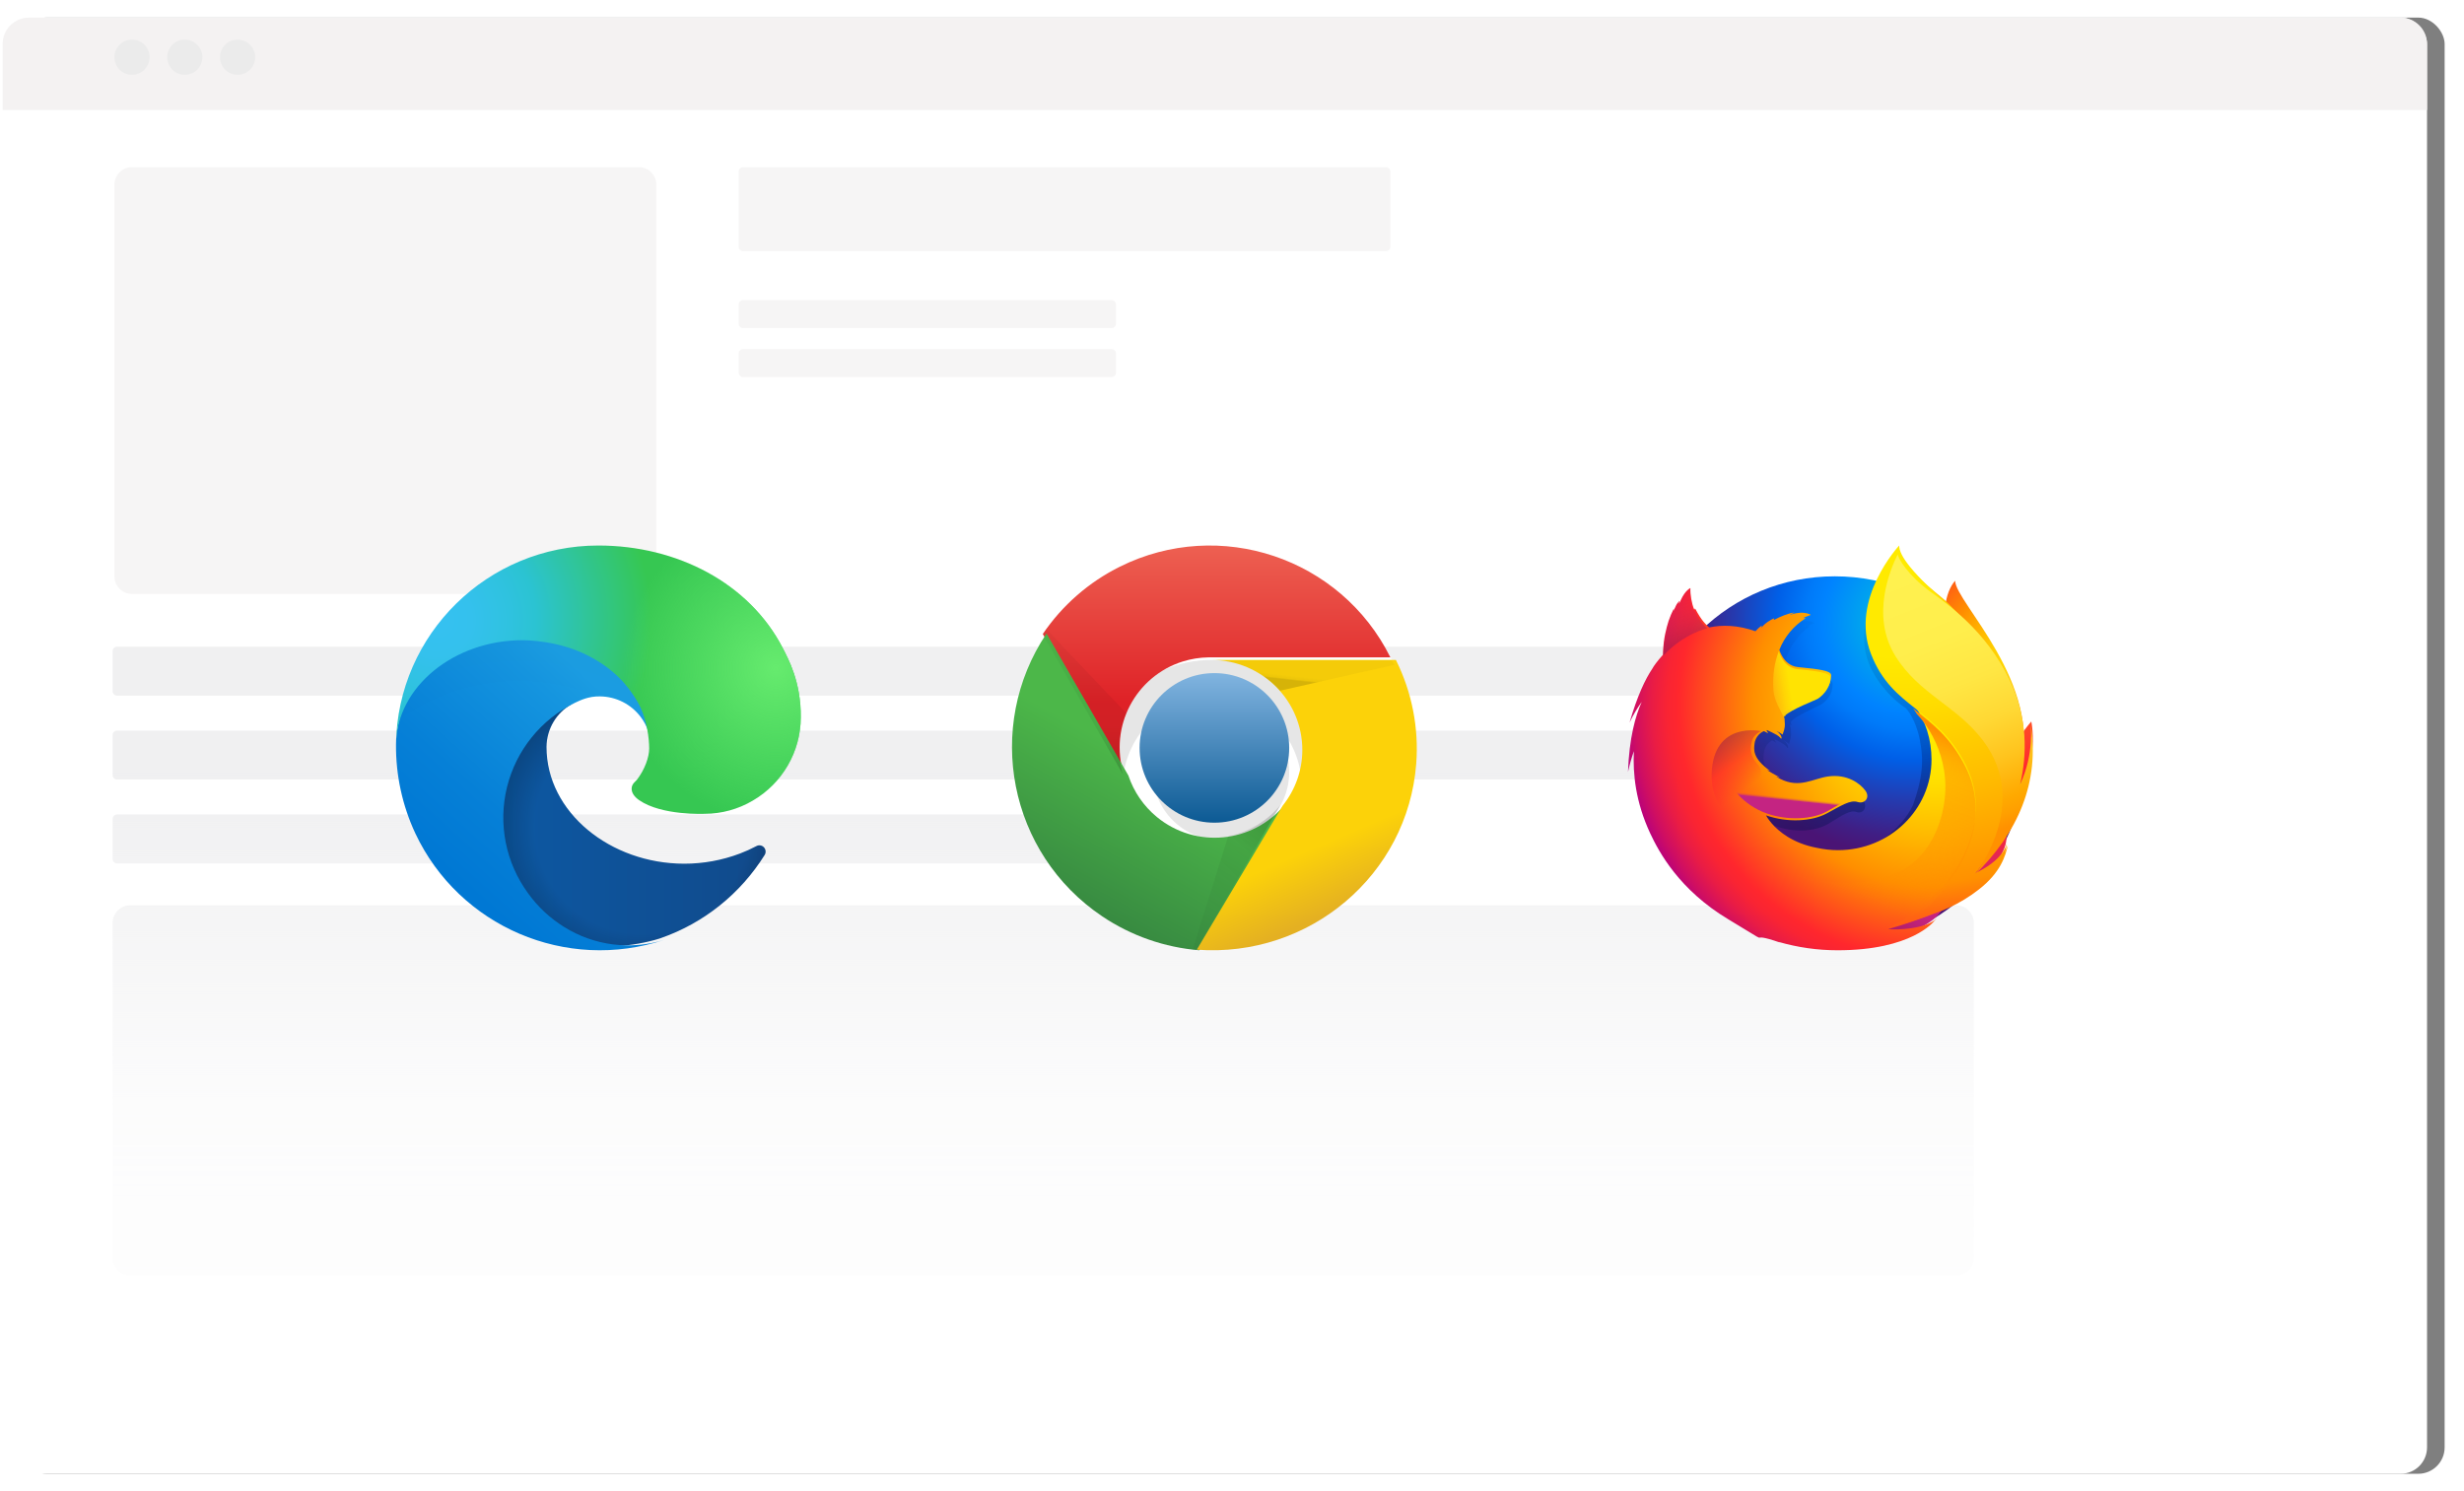 <svg xmlns="http://www.w3.org/2000/svg" xmlns:xlink="http://www.w3.org/1999/xlink" width="560" height="339" viewBox="0 0 560 339">
    <defs>
        <linearGradient id="a7tm5gk68c" x1="50%" x2="50%" y1="19.872%" y2="132.101%">
            <stop offset="0%" stop-color="#D9D9DC"/>
            <stop offset="48.385%" stop-color="#D9D9DC" stop-opacity=".175"/>
            <stop offset="100%" stop-color="#D9D9DC" stop-opacity="0"/>
        </linearGradient>
        <linearGradient id="qoj8krljld" x1="0%" x2="100.026%" y1="50.013%" y2="50.013%">
            <stop offset="0%" stop-color="#0C59A4"/>
            <stop offset="100%" stop-color="#114A8B"/>
        </linearGradient>
        <linearGradient id="pc55n2zt5f" x1="76.849%" x2="33.117%" y1="24.794%" y2="83.151%">
            <stop offset="0%" stop-color="#1B9DE2"/>
            <stop offset="16%" stop-color="#1595DF"/>
            <stop offset="67%" stop-color="#0680D7"/>
            <stop offset="100%" stop-color="#0078D4"/>
        </linearGradient>
        <linearGradient id="0qai2f07yl" x1="56.842%" x2="36.174%" y1="75.219%" y2="6.804%">
            <stop offset="0%" stop-color="#000F43" stop-opacity=".4"/>
            <stop offset="48.5%" stop-color="#001962" stop-opacity=".173"/>
            <stop offset="100%" stop-color="#002079" stop-opacity="0"/>
        </linearGradient>
        <linearGradient id="bagwwqljer" x1="-168.629%" x2="29.622%" y1="84.119%" y2="48.967%">
            <stop offset="0%" stop-color="#C42482" stop-opacity=".5"/>
            <stop offset="47.4%" stop-color="#FF272D" stop-opacity=".5"/>
            <stop offset="48.6%" stop-color="#FF2C2C" stop-opacity=".513"/>
            <stop offset="67.5%" stop-color="#FF7A1A" stop-opacity=".72"/>
            <stop offset="82.9%" stop-color="#FFB20D" stop-opacity=".871"/>
            <stop offset="94.2%" stop-color="#FFD605" stop-opacity=".964"/>
            <stop offset="100%" stop-color="#FFE302"/>
        </linearGradient>
        <linearGradient id="xh7j5mbzks" x1="52.734%" x2="36.275%" y1="93.623%" y2="4.239%">
            <stop offset="0%" stop-color="#891551" stop-opacity=".6"/>
            <stop offset="100%" stop-color="#C42482" stop-opacity="0"/>
        </linearGradient>
        <linearGradient id="r14gqpboct" x1="26.99%" x2="48.876%" y1="6.717%" y2="47.911%">
            <stop offset=".5%" stop-color="#891551" stop-opacity=".5"/>
            <stop offset="48.4%" stop-color="#FF272D" stop-opacity=".5"/>
            <stop offset="100%" stop-color="#FF272D" stop-opacity="0"/>
        </linearGradient>
        <linearGradient id="v84trl59tu" x1="47.469%" x2="49.965%" y1="56.307%" y2="47.869%">
            <stop offset="0%" stop-color="#C42482"/>
            <stop offset="8.3%" stop-color="#C42482" stop-opacity=".81"/>
            <stop offset="20.6%" stop-color="#C42482" stop-opacity=".565"/>
            <stop offset="32.8%" stop-color="#C42482" stop-opacity=".362"/>
            <stop offset="44.7%" stop-color="#C42482" stop-opacity=".204"/>
            <stop offset="56.2%" stop-color="#C42482" stop-opacity=".091"/>
            <stop offset="67.3%" stop-color="#C42482" stop-opacity=".023"/>
            <stop offset="77.3%" stop-color="#C42482" stop-opacity="0"/>
        </linearGradient>
        <linearGradient id="i91ncic4fv" x1="40.529%" x2="59.188%" y1="1.646%" y2="89.461%">
            <stop offset="0%" stop-color="#FFF14F"/>
            <stop offset="26.8%" stop-color="#FFEE4C"/>
            <stop offset="45.2%" stop-color="#FFE643"/>
            <stop offset="61.2%" stop-color="#FFD834"/>
            <stop offset="75.7%" stop-color="#FFC41E"/>
            <stop offset="89.2%" stop-color="#FFAB02"/>
            <stop offset="90.2%" stop-color="#FFA900"/>
            <stop offset="94.9%" stop-color="#FFA000"/>
            <stop offset="100%" stop-color="#FF9100"/>
        </linearGradient>
        <linearGradient id="g3bfu9u54w" x1="70.909%" x2="43.039%" y1="7.157%" y2="81.946%">
            <stop offset="0%" stop-color="#FF8E00"/>
            <stop offset="4%" stop-color="#FF8E00" stop-opacity=".858"/>
            <stop offset="8.4%" stop-color="#FF8E00" stop-opacity=".729"/>
            <stop offset="13%" stop-color="#FF8E00" stop-opacity=".628"/>
            <stop offset="17.8%" stop-color="#FF8E00" stop-opacity=".557"/>
            <stop offset="22.7%" stop-color="#FF8E00" stop-opacity=".514"/>
            <stop offset="28.2%" stop-color="#FF8E00" stop-opacity=".5"/>
            <stop offset="38.9%" stop-color="#FF8E00" stop-opacity=".478"/>
            <stop offset="52.4%" stop-color="#FF8E00" stop-opacity=".416"/>
            <stop offset="67.6%" stop-color="#FF8E00" stop-opacity=".314"/>
            <stop offset="83.8%" stop-color="#FF8E00" stop-opacity=".172"/>
            <stop offset="100%" stop-color="#FF8E00" stop-opacity="0"/>
        </linearGradient>
        <linearGradient id="v917bubiwx" x1="49.941%" x2="49.941%" y1=".144%" y2="100.032%">
            <stop offset="0%" stop-color="#81B4E0"/>
            <stop offset="100%" stop-color="#0C5A94"/>
        </linearGradient>
        <linearGradient id="iao111q58y" x1="50%" x2="50%" y1=".137%" y2="71.693%">
            <stop offset="0%" stop-color="#F06B59"/>
            <stop offset="100%" stop-color="#DF2227"/>
        </linearGradient>
        <linearGradient id="0jddzovwqz" x1="26.397%" x2="49.139%" y1="81.958%" y2="38.282%">
            <stop offset="0%" stop-color="#388B41"/>
            <stop offset="100%" stop-color="#4CB749"/>
        </linearGradient>
        <linearGradient id="lc9p7v6apA" x1="58.646%" x2="35.297%" y1="85.352%" y2="12.208%">
            <stop offset="0%" stop-color="#E4B022"/>
            <stop offset="30%" stop-color="#FCD209"/>
        </linearGradient>
        <linearGradient id="3jei4zt6mB" x1="49.999%" x2="49.999%" y1="96.296%" y2="-2.466%">
            <stop offset="0%" stop-opacity=".15"/>
            <stop offset="30%" stop-opacity=".06"/>
            <stop offset="100%" stop-opacity=".03"/>
        </linearGradient>
        <linearGradient id="4i8cobrnoC" x1="70.555%" x2="29.329%" y1="8.54%" y2="78.539%">
            <stop offset="0%" stop-opacity=".15"/>
            <stop offset="30%" stop-opacity=".06"/>
            <stop offset="100%" stop-opacity=".03"/>
        </linearGradient>
        <linearGradient id="c4kwg5z8vD" x1="39.927%" x2="47.694%" y1="63.807%" y2="52.259%">
            <stop offset="0%" stop-opacity=".15"/>
            <stop offset="30%" stop-opacity=".06"/>
            <stop offset="100%" stop-opacity=".03"/>
        </linearGradient>
        <radialGradient id="s9v0hf95se" cx="55.246%" cy="50.926%" r="61.278%" fx="55.246%" fy="50.926%" gradientTransform="matrix(.873 0 0 1 .07 0)">
            <stop offset="72%" stop-opacity="0"/>
            <stop offset="95%" stop-opacity=".53"/>
            <stop offset="100%"/>
        </radialGradient>
        <radialGradient id="4nxf305pig" cx="41.835%" cy="72.564%" r="84.824%" fx="41.835%" fy="72.564%" gradientTransform="matrix(.15 -.804 .989 .122 -.362 .973)">
            <stop offset="76%" stop-opacity="0"/>
            <stop offset="95%" stop-opacity=".5"/>
            <stop offset="100%"/>
        </radialGradient>
        <radialGradient id="vqebyt53qh" cx="10.102%" cy="27.789%" r="118.832%" fx="10.102%" fy="27.789%" gradientTransform="matrix(-.027 .999 -.662 -.04 .288 .188)">
            <stop offset="0%" stop-color="#35C1F1"/>
            <stop offset="11%" stop-color="#34C1ED"/>
            <stop offset="23%" stop-color="#2FC2DF"/>
            <stop offset="31%" stop-color="#2BC3D2"/>
            <stop offset="67%" stop-color="#36C752"/>
        </radialGradient>
        <radialGradient id="u0i6f6sg8i" cx="93.772%" cy="45.403%" r="57.115%" fx="93.772%" fy="45.403%" gradientTransform="scale(.663 1) rotate(73.673 1.176 .772)">
            <stop offset="0%" stop-color="#66EB6E"/>
            <stop offset="100%" stop-color="#66EB6E" stop-opacity="0"/>
        </radialGradient>
        <radialGradient id="r4m2xmtbgj" cx="86.939%" cy="30.003%" r="184.014%" fx="86.939%" fy="30.003%" gradientTransform="scale(1 .375) rotate(2.472 -10.717 .55)">
            <stop offset="4.5%" stop-color="#FFEA00"/>
            <stop offset="12%" stop-color="#FFDE00"/>
            <stop offset="25.4%" stop-color="#FFBF00"/>
            <stop offset="42.9%" stop-color="#FF8E00"/>
            <stop offset="76.9%" stop-color="#FF272D"/>
            <stop offset="87.2%" stop-color="#E0255A"/>
            <stop offset="95.3%" stop-color="#CC2477"/>
            <stop offset="100%" stop-color="#C42482"/>
        </radialGradient>
        <radialGradient id="wmxbf4d7ak" cx="70.829%" cy="12.387%" r="111.838%" fx="70.829%" fy="12.387%" gradientTransform="matrix(.977 0 0 1 .016 0)">
            <stop offset="0%" stop-color="#00CCDA"/>
            <stop offset="22%" stop-color="#0083FF"/>
            <stop offset="26.1%" stop-color="#007AF9"/>
            <stop offset="33%" stop-color="#0060E8"/>
            <stop offset="33.3%" stop-color="#005FE7"/>
            <stop offset="43.8%" stop-color="#2639AD"/>
            <stop offset="52.2%" stop-color="#401E84"/>
            <stop offset="56.6%" stop-color="#4A1475"/>
        </radialGradient>
        <radialGradient id="65z9fg8kpm" cx="58.211%" cy="-89.743%" r="186.456%" fx="58.211%" fy="-89.743%" gradientTransform="scale(.85 1) rotate(5.222 .633 .229)">
            <stop offset=".3%" stop-color="#FFEA00"/>
            <stop offset="49.7%" stop-color="#FF272D"/>
            <stop offset="100%" stop-color="#C42482"/>
        </radialGradient>
        <radialGradient id="mk69w0w3un" cx="-17.817%" cy="-110.444%" r="453.552%" fx="-17.817%" fy="-110.444%" gradientTransform="scale(1 .571) rotate(5.375 8.645 -1.519)">
            <stop offset=".3%" stop-color="#FFE900"/>
            <stop offset="15.7%" stop-color="#FFAF0E"/>
            <stop offset="31.6%" stop-color="#FF7A1B"/>
            <stop offset="47.2%" stop-color="#FF4E26"/>
            <stop offset="62.1%" stop-color="#FF2C2E"/>
            <stop offset="76.2%" stop-color="#FF1434"/>
            <stop offset="89.2%" stop-color="#FF0538"/>
            <stop offset="100%" stop-color="#FF0039"/>
        </radialGradient>
        <radialGradient id="uf542d7hoo" cx="137.845%" cy="-95.56%" r="402.493%" fx="137.845%" fy="-95.56%" gradientTransform="scale(.5 1) rotate(5.316 2.068 13.89)">
            <stop offset=".3%" stop-color="#FF272D"/>
            <stop offset="49.7%" stop-color="#C42482"/>
            <stop offset="98.6%" stop-color="#620700"/>
        </radialGradient>
        <radialGradient id="gjbw7zrj5p" cx="76.843%" cy="39.178%" r="84.041%" fx="76.843%" fy="39.178%" gradientTransform="matrix(1 0 0 .989 0 .004)">
            <stop offset="15.6%" stop-color="#FFEA00"/>
            <stop offset="23.1%" stop-color="#FFDE00"/>
            <stop offset="36.5%" stop-color="#FFBF00"/>
            <stop offset="54.1%" stop-color="#FF8E00"/>
            <stop offset="76.3%" stop-color="#FF272D"/>
            <stop offset="79.6%" stop-color="#F92433"/>
            <stop offset="84.1%" stop-color="#E91C45"/>
            <stop offset="89.3%" stop-color="#CF0E62"/>
            <stop offset="93.5%" stop-color="#B5007F"/>
        </radialGradient>
        <radialGradient id="wn7r3lzafq" cx="24.954%" cy=".136%" r="249.82%" fx="24.954%" fy=".136%" gradientTransform="matrix(1 0 0 .414 0 0)">
            <stop offset="27.9%" stop-color="#FFEA00"/>
            <stop offset="40.2%" stop-color="#FD0"/>
            <stop offset="63%" stop-color="#FFBA00"/>
            <stop offset="85.6%" stop-color="#FF9100"/>
            <stop offset="93.3%" stop-color="#FF6711"/>
            <stop offset="99.4%" stop-color="#FF4A1D"/>
        </radialGradient>
        <filter id="eyuwzzpfha" width="102.9%" height="104.8%" x="-.7%" y="-2.4%" filterUnits="objectBoundingBox">
            <feMorphology in="SourceAlpha" radius="4" result="shadowSpreadOuter1"/>
            <feOffset dx="4" in="shadowSpreadOuter1" result="shadowOffsetOuter1"/>
            <feGaussianBlur in="shadowOffsetOuter1" result="shadowBlurOuter1" stdDeviation="6"/>
            <feColorMatrix in="shadowBlurOuter1" values="0 0 0 0 0 0 0 0 0 0 0 0 0 0 0 0 0 0 0.2 0"/>
        </filter>
        <rect id="cw8qmzb8fb" width="551" height="331" x=".599" y="0" rx="6"/>
    </defs>
    <g fill="none" fill-rule="evenodd">
        <g>
            <g>
                <g opacity=".5">
                    <g transform="translate(-76 -661) translate(76 665)">
                        <use fill="#000" filter="url(#eyuwzzpfha)" xlink:href="#cw8qmzb8fb"/>
                        <use fill="#FFF" xlink:href="#cw8qmzb8fb"/>
                    </g>
                    <path fill="#E9E5E5" d="M6.599 0h539c3.313 0 6 2.686 6 6v15h-551V6c0-3.314 2.686-6 6-6z" transform="translate(-76 -661) translate(76 665)"/>
                    <path fill="#D8D8D8" d="M30 5c2.21 0 4 1.79 4 4s-1.79 4-4 4-4-1.79-4-4 1.79-4 4-4zm12 0c2.21 0 4 1.79 4 4s-1.79 4-4 4-4-1.79-4-4 1.79-4 4-4zm12 0c2.21 0 4 1.79 4 4s-1.79 4-4 4-4-1.79-4-4 1.79-4 4-4z" transform="translate(-76 -661) translate(76 665)"/>
                    <path fill="#EEECEC" d="M145.172 34c2.21 0 4 1.79 4 4v89c0 2.21-1.79 4-4 4H30c-2.21 0-4-1.79-4-4V38c0-2.21 1.79-4 4-4h115.172zm107.462 41.344c.553 0 1 .448 1 1v4.36c0 .553-.447 1-1 1h-83.752c-.553 0-1-.447-1-1v-4.36c0-.552.447-1 1-1h83.752zm0-11.13c.553 0 1 .447 1 1v4.36c0 .552-.447 1-1 1h-83.752c-.553 0-1-.448-1-1v-4.36c0-.553.447-1 1-1h83.752zM315 34c.552 0 1 .448 1 1v17.082c0 .552-.448 1-1 1H168.882c-.553 0-1-.448-1-1V35c0-.552.447-1 1-1H315z" transform="translate(-76 -661) translate(76 665)"/>
                    <path fill="url(#a7tm5gk68c)" fill-opacity=".8" d="M444.599 201.789c2.209 0 4 1.79 4 4V282c0 2.21-1.791 4-4 4h-415c-2.21 0-4-1.79-4-4v-76.211c0-2.21 1.79-4 4-4h415zm-178.953-20.656c.553 0 1 .448 1 1v9.123c0 .552-.447 1-1 1H26.6c-.553 0-1-.448-1-1v-9.123c0-.552.447-1 1-1h239.047zM402.5 162.067c.553 0 1 .447 1 1v9.122c0 .552-.447 1-1 1H26.6c-.553 0-1-.448-1-1v-9.122c0-.553.447-1 1-1h375.9zm0-19.067c.553 0 1 .448 1 1v9.122c0 .553-.447 1-1 1H26.6c-.553 0-1-.447-1-1V144c0-.552.447-1 1-1h375.9z" transform="translate(-76 -661) translate(76 665)"/>
                </g>
                <g fill-rule="nonzero">
                    <g>
                        <path fill="url(#qoj8krljld)" d="M81.9 68.328c-1.206.638-2.45 1.2-3.724 1.683-4.057 1.536-8.354 2.318-12.686 2.309-16.72 0-31.285-11.633-31.285-26.56.043-4.077 2.264-7.811 5.805-9.76C24.887 36.643 21 52.582 21 61.92 21 88.323 45.06 91 50.243 91c2.795 0 7.01-.822 9.54-1.63l.464-.157c9.735-3.404 18.035-10.059 23.533-18.87.346-.551.278-1.27-.165-1.746-.444-.476-1.15-.586-1.715-.269z" transform="translate(-76 -661) translate(76 665) translate(90 120)"/>
                        <path fill="url(#s9v0hf95se)" d="M81.9 68.328c-1.206.638-2.45 1.2-3.724 1.683-4.057 1.536-8.354 2.318-12.686 2.309-16.72 0-31.285-11.633-31.285-26.56.043-4.077 2.264-7.811 5.805-9.76C24.887 36.643 21 52.582 21 61.92 21 88.323 45.06 91 50.243 91c2.795 0 7.01-.822 9.54-1.63l.464-.157c9.735-3.404 18.035-10.059 23.533-18.87.346-.551.278-1.27-.165-1.746-.444-.476-1.15-.586-1.715-.269z" opacity=".35" transform="translate(-76 -661) translate(76 665) translate(90 120)"/>
                        <path fill="url(#pc55n2zt5f)" d="M38.24 86.722c-3.23-1.997-6.028-4.614-8.233-7.698-5.088-6.945-6.834-15.775-4.772-24.125 2.062-8.349 7.721-15.363 15.462-19.163 1.13-.53 3.06-1.49 5.626-1.443 3.666.027 7.108 1.763 9.3 4.69 1.463 1.945 2.269 4.301 2.303 6.731 0-.076 8.856-28.714-28.962-28.714C13.071 17 .002 32.028.002 45.213c-.063 6.974 1.435 13.875 4.384 20.2C14.363 86.625 38.698 97.03 61 89.624c-7.635 2.398-15.941 1.343-22.728-2.886l-.033-.015z" transform="translate(-76 -661) translate(76 665) translate(90 120)"/>
                        <path fill="url(#4nxf305pig)" d="M38.24 86.722c-3.23-1.997-6.028-4.614-8.233-7.698-5.088-6.945-6.834-15.775-4.772-24.125 2.062-8.349 7.721-15.363 15.462-19.163 1.13-.53 3.06-1.49 5.626-1.443 3.666.027 7.108 1.763 9.3 4.69 1.463 1.945 2.269 4.301 2.303 6.731 0-.076 8.856-28.714-28.962-28.714C13.071 17 .002 32.028.002 45.213c-.063 6.974 1.435 13.875 4.384 20.2C14.363 86.625 38.698 97.03 61 89.624c-7.635 2.398-15.941 1.343-22.728-2.886l-.033-.015z" opacity=".018" transform="translate(-76 -661) translate(76 665) translate(90 120)"/>
                        <path fill="url(#vqebyt53qh)" d="M54.74 53.262c-.29.375-1.186.894-1.186 2.025 0 .934.611 1.832 1.696 2.587 5.168 3.578 14.91 3.105 14.935 3.105 3.83-.009 7.586-1.04 10.878-2.987 6.758-3.929 10.919-11.129 10.935-18.92.093-8.019-2.875-13.35-4.075-15.711C80.308 8.53 63.87 0 45.997 0 20.844-.002.354 20.112 0 45.154.172 32.08 13.224 21.522 28.748 21.522c1.258 0 8.43.121 15.093 3.603 5.872 3.07 8.948 6.776 11.086 10.45 2.22 3.818 2.616 8.642 2.616 10.563 0 1.921-.985 4.77-2.803 7.124z" transform="translate(-76 -661) translate(76 665) translate(90 120)"/>
                        <path fill="url(#u0i6f6sg8i)" d="M54.74 53.262c-.29.375-1.186.894-1.186 2.025 0 .934.611 1.832 1.696 2.587 5.168 3.578 14.91 3.105 14.935 3.105 3.83-.009 7.586-1.04 10.878-2.987 6.758-3.929 10.919-11.129 10.935-18.92.093-8.019-2.875-13.35-4.075-15.711C80.308 8.53 63.87 0 45.997 0 20.844-.002.354 20.112 0 45.154.172 32.08 13.224 21.522 28.748 21.522c1.258 0 8.43.121 15.093 3.603 5.872 3.07 8.948 6.776 11.086 10.45 2.22 3.818 2.616 8.642 2.616 10.563 0 1.921-.985 4.77-2.803 7.124z" transform="translate(-76 -661) translate(76 665) translate(90 120)"/>
                    </g>
                    <g>
                        <path fill="url(#r4m2xmtbgj)" d="M74.35 8c-2.305 2.597-3.382 8.45-1.04 14.376 2.336 5.93 5.923 4.643 8.158 10.69 2.95 7.976 1.575 18.696 1.575 18.696s3.548 9.936 6.018-.62C94.527 31.322 74.35 12.884 74.35 8z" transform="translate(-76 -661) translate(76 665) translate(90 120) translate(280)"/>
                        <path fill="url(#wmxbf4d7ak)" d="M46.978 91C70.746 91 90 72.189 90 49S70.746 7 47 7 4 25.807 4 49c-.045 23.215 19.232 42 42.978 42z" transform="translate(-76 -661) translate(76 665) translate(90 120) translate(280)"/>
                        <path fill="url(#0qai2f07yl)" d="M78.574 75.682c-.925.638-1.894 1.207-2.898 1.706 1.333-1.906 2.565-3.881 3.685-5.917.911-.986 1.742-1.941 2.423-2.974.328-.508.702-1.133 1.097-1.863 2.397-4.22 5.041-11.044 5.117-18.056v-.017c0-.174.004-.348 0-.517.013-1.758-.173-3.516-.551-5.236l.053.404c-.022-.104-.04-.208-.062-.313.035.192.062.378.093.56.49 4.06.143 8.024-1.604 10.941-.027.043-.058.083-.085.126.907-4.437 1.21-9.339.2-14.244 0 0-.404-2.384-3.405-9.625-1.725-4.168-4.792-7.585-7.504-10.073-2.373-2.87-4.534-4.797-5.72-6.017-2.486-2.553-3.526-4.467-3.953-5.718-.369-.182-5.112-4.68-5.49-4.849-2.071 3.135-8.579 12.933-5.48 22.094 1.404 4.15 4.951 8.457 8.663 10.875.165.182 2.21 2.353 3.183 7.25 1.005 5.058.476 9.004-1.591 14.844-2.432 5.123-8.664 10.185-14.5 10.701C37.77 70.872 33.2 63.647 33.2 63.647c4.459 1.741 9.384 1.377 12.385-.43 3.022-1.823 4.85-3.177 6.33-2.643 1.462.53 2.627-1.012 1.582-2.61-1.65-2.479-4.654-3.76-7.637-3.247-3.023.482-5.792 2.818-9.757.556-.258-.144-.507-.304-.743-.478-.262-.17.85.256.592.065-.77-.408-2.134-1.302-2.49-1.62-.058-.051.6.205.538.153-3.703-2.978-3.24-4.993-3.125-6.256.093-1.012.765-2.306 1.898-2.83.547.29.89.516.89.516l-.36-.712c.044-.018.084-.013.128-.03.45.212 1.44.76 1.965 1.093.68.47.898.886.898.886s.178-.095.044-.504c-.049-.169-.253-.699-.929-1.237l.04.004c.405.226.787.482 1.143.773.19-.673.533-1.38.458-2.64-.045-.885-.027-1.115-.187-1.458-.142-.295.08-.408.329-.104-.045-.239-.116-.473-.214-.695v-.022c.312-1.055 6.566-3.803 7.02-4.124.746-.517 1.373-1.18 1.84-1.954.347-.542.609-1.302.671-2.453.036-.829-.36-1.385-6.686-2.031-1.729-.165-2.742-1.39-3.32-2.518-.107-.244-.214-.465-.32-.686-.103-.257-.187-.521-.245-.79 1.036-2.9 2.77-5.354 5.326-7.207.137-.126-.556.03-.418-.092.164-.143 1.222-.56 1.422-.655.245-.113-1.044-.647-2.187-.517-1.16.126-1.409.265-2.027.521.258-.252 1.076-.577.885-.577-1.254.187-2.805.899-4.139 1.702-.004-.14.027-.278.08-.408-.618.256-2.142 1.293-2.582 2.175.017-.17.026-.339.026-.508-.471.386-.898.82-1.271 1.298l-.022.022c-3.592-1.416-6.757-1.507-9.433-.873-.587-.573-.872-.156-2.205-3.013-.09-.174.071.17 0 0-.218-.556.133.738 0 0-2.24 1.728-5.188 3.681-6.601 5.062-.018.057 1.649-.46 0 0-.578.16-.538.495-.627 3.525-.022.23-.005.487-.022.695-1.13 1.407-1.899 2.596-2.192 3.213-1.462 2.461-3.072 6.295-4.632 12.36.69-1.646 1.516-3.23 2.48-4.737C6.504 40.83 5.25 45.882 5 53.667c.316-1.607.716-3.196 1.205-4.759-.307 6.46.835 12.907 3.343 18.89.897 2.144 2.382 5.396 4.907 8.965C22.395 84.92 33.592 90 45.995 90c12.962 0 24.59-5.531 32.579-14.318z" transform="translate(-76 -661) translate(76 665) translate(90 120) translate(280)"/>
                        <path fill="url(#65z9fg8kpm)" d="M68.22 79.974C84.026 78.29 91.02 63.3 82.035 63.002c-8.115-.235-21.3 17.769-13.813 16.972z" transform="translate(-76 -661) translate(76 665) translate(90 120) translate(280)"/>
                        <path fill="url(#mk69w0w3un)" d="M83.394 59.48C94.571 53.317 91.658 40 91.658 40s-4.314 4.748-7.245 12.317c-2.895 7.495-7.739 10.885-1.019 7.163z" transform="translate(-76 -661) translate(76 665) translate(90 120) translate(280)"/>
                        <path fill="url(#uf542d7hoo)" d="M49.524 87.942C64.596 92.45 77.55 81.32 69.566 77.605c-7.262-3.35-27.192 8.206-20.042 10.337z" transform="translate(-76 -661) translate(76 665) translate(90 120) translate(280)"/>
                        <path fill="url(#gjbw7zrj5p)" d="M84.792 65.57c.367-.503.863-2.116 1.305-2.835 2.668-4.18 2.685-7.51 2.685-7.583 1.614-7.809 1.466-10.995.474-16.892-.8-4.747-4.285-11.55-7.306-14.823-3.114-3.373-.92-2.276-3.936-4.74-2.641-2.843-5.206-5.657-6.6-6.789-10.085-8.18-9.857-9.92-9.665-10.214l-.143.156C61.485 1.386 61.4 1 61.4 1s-5.514 5.35-6.671 14.26c-.76 5.818 1.488 11.884 4.736 15.764 1.694 2.007 3.606 3.833 5.706 5.441v-.004c2.458 3.42 3.808 7.644 3.808 12.187 0 11.377-9.51 20.599-21.239 20.599-1.6 0-3.19-.174-4.75-.516-5.536-1.023-8.73-3.733-10.326-5.571-.912-1.054-1.3-1.821-1.3-1.821 4.96 1.725 10.442 1.361 13.776-.425 3.36-1.808 5.393-3.148 7.042-2.619 1.626.525 2.922-1.002 1.76-2.584-1.14-1.583-4.102-3.846-8.498-3.217-3.365.477-6.448 2.792-10.854.546-.286-.143-.559-.299-.827-.472-.29-.165.943.251.657.065-.858-.404-2.377-1.288-2.77-1.6-.067-.052.665.204.598.152-4.12-2.953-3.606-4.943-3.476-6.196.103-1.001.853-2.28 2.114-2.8.607.29.987.51.987.51s-.26-.459-.402-.706c.049-.017.098-.013.143-.03.5.208 1.604.754 2.185 1.084.755.464.996.88.996.88s.201-.096.054-.499c-.054-.165-.282-.693-1.032-1.227l.044.005c.447.22.872.476 1.27.767.21-.668.59-1.366.509-2.614-.05-.876-.027-1.106-.206-1.444-.16-.29.09-.403.367-.104-.05-.239-.125-.468-.237-.69l.004-.021c.344-1.045 7.306-3.764 7.811-4.084.818-.499 1.515-1.158 2.047-1.934.388-.538.679-1.288.75-2.428.023-.516-.138-.92-1.984-1.31-1.108-.233-2.82-.459-5.456-.702-1.925-.164-3.051-1.378-3.695-2.497-.116-.243-.237-.46-.357-.676-.112-.256-.206-.516-.273-.785 1.157-2.931 3.23-5.428 5.934-7.14.156-.122-.621.03-.465-.092.18-.143 1.359-.555 1.582-.65.273-.113-1.166-.642-2.43-.512-1.292.126-1.565.26-2.257.516.286-.247 1.197-.572.983-.568-1.394.187-3.124.889-4.603 1.687-.004-.14.027-.278.09-.404-.688.256-2.382 1.284-2.873 2.155.022-.164.03-.334.026-.503-.518.378-.992.807-1.412 1.284l-.026.021c-4-1.4-7.516-1.491-10.497-.862-.652-.568-1.698-1.431-3.181-4.258-.103-.17-.157.351-.232.182-.577-1.296-.925-3.42-.867-4.882 0 0-1.193.525-2.176 2.727-.184.395-.3.616-.416.833-.054.065.12-.724.094-.681-.17.282-.617.676-.809 1.184-.134.377-.322.59-.442 1.058l-.027.043c-.01-.139.036-.572.004-.481-.46.906-.858 1.842-1.188 2.8-.532 1.696-1.149 3.998-1.247 6.998-.022.226-.004.481-.022.685-1.256 1.392-2.114 2.571-2.436 3.182-1.63 2.428-3.422 6.226-5.16 12.231.773-1.639 1.697-3.212 2.76-4.69C1.677 38.732.283 43.74 0 51.452c.349-1.595.8-3.169 1.34-4.712-.25 5.142.367 11.515 3.718 18.708 1.989 4.231 6.569 12.82 17.758 19.523 11.188 6.703 3.807 2.749 10.348 4.808.483.17.974.338 1.475.499-.152-.061-.304-.126-.456-.191C38.54 91.354 43.057 92 47.606 92c16.94.013 21.936-6.586 21.936-6.586l-.05.035c.237-.217.47-.447.693-.68-2.672 2.449-8.771 2.61-11.055 2.436 3.888-1.11 6.448-2.047 11.426-3.898.58-.208 1.18-.446 1.787-.715.067-.026.134-.061.197-.087.12-.056.241-.104.362-.165 2.426-1.11 4.705-2.493 6.796-4.127 5-3.876 6.086-7.653 6.658-10.141-.08.238-.326.793-.5 1.157-1.287 2.671-4.143 4.314-7.244 5.72 1.475-1.878 2.842-3.834 4.098-5.858 1.01-.972 1.327-2.498 2.082-3.52z" transform="translate(-76 -661) translate(76 665) translate(90 120) translate(280)"/>
                        <path fill="url(#wn7r3lzafq)" d="M78.327 74.73c2.052-2.168 3.897-4.647 5.292-7.462 3.595-7.239 9.147-19.276 4.774-31.843-3.46-9.933-8.207-15.365-14.232-20.672C64.37 6.135 61.634 2.289 61.634 0c0 0-11.302 12.076-6.402 24.664 4.9 12.59 14.942 12.132 21.584 25.273C84.63 65.4 70.489 82.275 58.796 87c.715-.15 25.993-5.635 27.325-19.487-.027.255-.599 4.083-7.794 7.217z" transform="translate(-76 -661) translate(76 665) translate(90 120) translate(280)"/>
                        <path fill="url(#bagwwqljer)" d="M45.998 30.197c.04-.858-.402-1.432-7.401-2.096-2.882-.27-3.984-2.963-4.319-4.101-1.026 2.696-1.445 5.52-1.218 8.943.156 2.24 1.642 4.643 2.351 6.057 0 0 .156-.208.232-.285 1.339-1.409 6.946-3.559 7.473-3.866.575-.37 2.788-2.005 2.882-4.652z" transform="translate(-76 -661) translate(76 665) translate(90 120) translate(280)"/>
                        <path fill="url(#xh7j5mbzks)" d="M15 14.644c-.097-.167-.148.348-.22.18-.547-1.28-.878-3.354-.802-4.824 0 0-1.132.518-2.066 2.695-.174.39-.284.608-.394.823-.051.064.114-.716.089-.673-.161.278-.586.668-.768 1.148-.153.394-.306.604-.424 1.093-.034.133.034-.587.004-.497-2.176 4.25-2.592 10.673-2.363 10.403C12.689 19.996 18 18.809 18 18.809c-.56-.424-1.79-1.637-3-4.165z" transform="translate(-76 -661) translate(76 665) translate(90 120) translate(280)"/>
                        <path fill="url(#r14gqpboct)" d="M33.048 67.936c-6.705-2.86-14.325-6.896-14.04-16.06.39-12.07 11.263-9.685 11.263-9.685-.409.098-1.506.88-1.897 1.714-.409 1.04-1.16 3.388 1.11 5.852 3.569 3.863-7.326 9.165 9.487 19.178.426.226-3.937-.142-5.923-1z" transform="translate(-76 -661) translate(76 665) translate(90 120) translate(280)"/>
                        <path fill="url(#v84trl59tu)" d="M31.587 60.92c4.75 1.64 10.282 1.354 13.598-.462 2.22-1.226 5.061-3.191 6.815-2.706-1.514-.595-2.664-.873-4.045-.94-.235 0-.515-.004-.772-.03-.506 0-1.012.026-1.514.084-.857.079-1.802.612-2.664.529-.044-.005.835-.362.764-.344-.457.092-.955.114-1.478.18-.333.036-.622.08-.95.093C31.443 58.157 23.084 52 23.084 52c-.715 2.376 3.183 7.083 8.502 8.92z" transform="translate(-76 -661) translate(76 665) translate(90 120) translate(280)"/>
                        <path fill="url(#i91ncic4fv)" d="M78.641 75c9.966-9.59 15.01-21.25 12.875-34.329 0 0 .853 6.705-2.379 13.565C90.69 47.54 90.87 39.22 86.75 30.604c-5.5-11.502-14.546-17.553-18.003-20.08-5.23-3.826-7.401-7.718-7.441-8.524-1.565 3.138-6.292 13.899-.509 23.165 5.42 8.68 13.958 11.26 19.931 19.22C91.741 59.06 78.641 75 78.641 75z" transform="translate(-76 -661) translate(76 665) translate(90 120) translate(280)"/>
                        <path fill="url(#g3bfu9u54w)" d="M76.813 50.534c-3.506-7.087-7.88-10.18-12.017-13.534.48.658.6.893.867 1.32 3.644 3.798 9.014 13.072 5.112 24.707C63.435 84.933 34.08 74.618 31 71.72c1.246 12.676 22.918 18.744 37.03 10.524 8.031-7.444 14.527-20.094 8.783-31.711z" transform="translate(-76 -661) translate(76 665) translate(90 120) translate(280)"/>
                    </g>
                    <g transform="translate(-76 -661) translate(76 665) translate(90 120) translate(140)">
                        <circle cx="46" cy="46" r="45" fill="#FFF"/>
                        <path fill="#000" fill-opacity=".1" d="M74 55c0-16.016-12.76-29-28.5-29S17 38.984 17 55h8.143c0-11.44 9.114-20.715 20.357-20.715 11.243 0 20.357 9.275 20.357 20.715"/>
                        <circle cx="47.5" cy="51.5" r="15.5" fill="#000" fill-opacity=".1"/>
                        <circle cx="46" cy="46" r="17" fill="url(#v917bubiwx)"/>
                        <path fill="url(#iao111q58y)" d="M86 25.422C74.73 2.774 47.215-6.46 24.542 4.796 17.472 8.306 11.43 13.579 7 20.106L25.42 52c-3.392-10.77 2.599-22.249 13.38-25.637 1.897-.596 3.87-.913 5.858-.94"/>
                        <path fill="url(#0jddzovwqz)" d="M7.846 20C-6.392 41.26-.716 70.048 20.523 84.301c6.571 4.41 14.162 7.06 22.047 7.699L62 58.897c-7.265 8.815-20.291 10.064-29.097 2.793-2.99-2.47-5.227-5.732-6.454-9.413"/>
                        <path fill="url(#lc9p7v6apA)" d="M42 91.867c25.605 1.908 47.931-17.002 49.868-42.236.624-8.142-.97-16.3-4.62-23.631H45.322c11.462.052 20.713 9.252 20.66 20.55-.02 4.57-1.595 9.003-4.47 12.589"/>
                        <path fill="url(#3jei4zt6mB)" d="M7 20.222L25.192 52c-1.348-4.57-1.062-9.472.808-13.852L7.808 19"/>
                        <path fill="url(#4i8cobrnoC)" d="M41.816 92L61 59c-3.027 3.648-7.209 6.125-11.837 7.012L41 92"/>
                        <path fill="url(#c4kwg5z8vD)" d="M86.185 26H45c6.204.026 12.057 2.602 15.903 7L87 27.106"/>
                    </g>
                </g>
            </g>
        </g>
    </g>
</svg>
